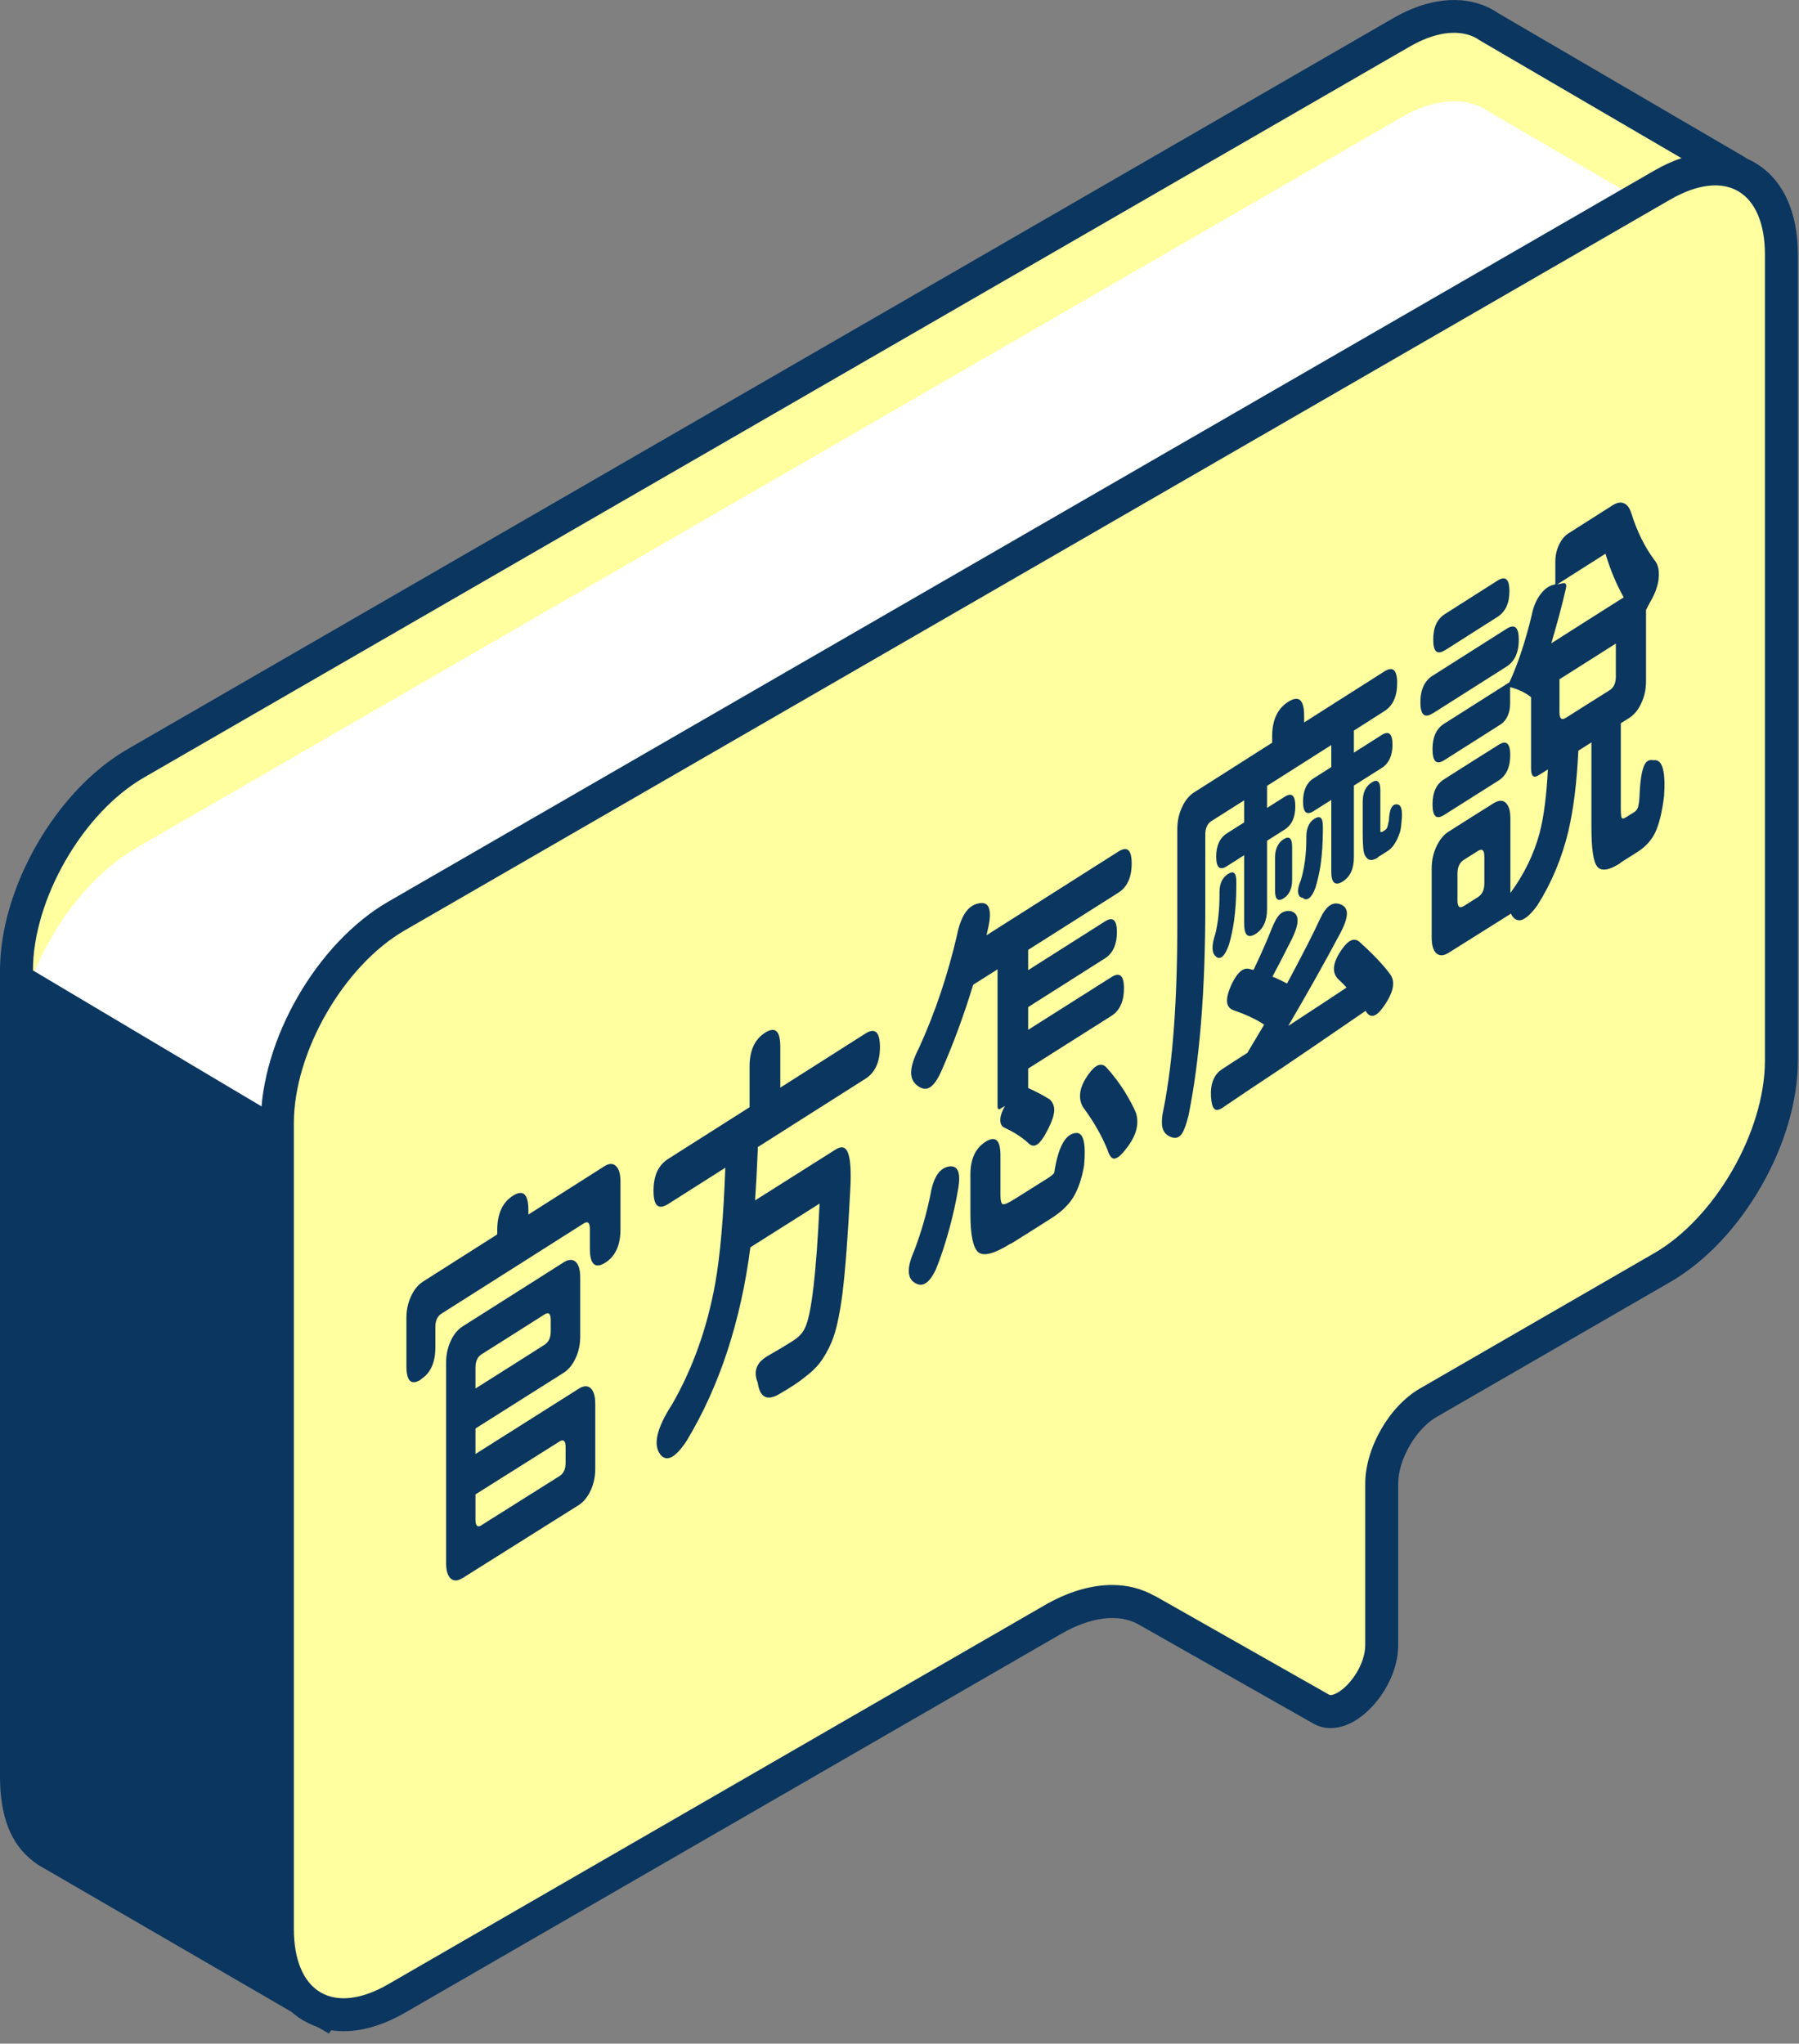 <svg width="162" height="184" viewBox="0 0 162 184" fill="none" xmlns="http://www.w3.org/2000/svg">
<rect x="0" y="0" width="162" height="184" fill="#808080" stroke="none"/>
<path d="M12.217 68.74L126.193 2.933C128.961 1.332 131.481 1.108 133.38 2.014C133.653 2.139 133.901 2.288 134.149 2.461L156.279 15.382C156.751 15.655 156.714 16.35 156.205 16.561L145.196 21.377L136.917 32.771V81.747C136.917 88.624 132.114 96.977 126.181 100.402L105.118 112.566C102.81 113.894 100.923 117.17 100.923 119.839V134.385C100.923 137.675 97.51 141.311 95.487 140.169L79.749 131.245C77.502 129.967 74.461 130.277 71.296 132.102L60.101 138.568L29.183 181.14L4.099 166.582L3.901 166.42C2.275 165.179 1.48 163.069 1.48 159.954V87.407C1.48 80.531 6.284 72.178 12.217 68.752V68.74Z" fill="#FFFF9F"/>
<path d="M12.217 76.373L126.193 10.566C128.961 8.965 131.481 8.741 133.38 9.647C133.653 9.771 133.901 9.92 134.149 10.094L156.279 23.015C156.751 23.288 156.714 23.983 156.205 24.194L145.196 29.01L136.917 40.404V89.38C136.917 96.256 132.114 104.609 126.181 108.035L105.118 120.198C102.81 121.527 100.923 124.803 100.923 127.472L79.749 138.878C77.502 137.6 74.461 137.91 71.296 139.735L60.101 146.201L1.48 95.04C1.48 88.164 6.284 79.811 12.217 76.385V76.373Z" fill="white"/>
<path d="M3.351 167.849L3.004 167.589C0.981 166.05 0 163.543 0 159.943V87.397C0 79.937 5.039 71.174 11.468 67.463L125.445 1.644C128.536 -0.143 131.577 -0.478 134.009 0.664C134.357 0.825 134.68 1.023 134.891 1.172L157.021 14.093C157.728 14.503 158.125 15.26 158.076 16.079C158.026 16.886 157.53 17.593 156.797 17.928L146.16 22.57L138.403 33.257V81.749C138.403 89.221 133.364 97.972 126.922 101.683L105.86 113.846C104.023 114.913 102.409 117.706 102.409 119.828V134.375C102.409 137.329 100.386 140.109 98.475 141.226C97.171 141.983 95.843 142.07 94.763 141.45L79.025 132.526C77.275 131.52 74.719 131.831 72.05 133.382L61.128 139.687L29.614 183.091L3.364 167.862L3.351 167.849ZM80.478 129.932L96.228 138.856C96.327 138.905 96.6 138.868 96.985 138.645C98.177 137.95 99.455 136.063 99.455 134.363V119.816C99.455 116.614 101.627 112.853 104.395 111.264L125.458 99.101C130.969 95.924 135.449 88.129 135.449 81.737V32.276L144.249 20.162L154.141 15.831L133.289 3.655C133.116 3.531 132.942 3.431 132.743 3.332C131.204 2.612 129.144 2.922 126.935 4.201L12.958 70.008C7.447 73.185 2.966 80.98 2.966 87.372L42.721 111.016L70.548 130.788C72.671 129.559 74.743 128.951 76.642 128.951C78.02 128.951 79.311 129.274 80.465 129.932H80.478Z" fill="#0A3660"/>
<path d="M149.686 16.68L35.709 82.487C29.776 85.912 24.973 94.265 24.973 101.142V173.688C24.973 180.564 29.776 183.369 35.709 179.944L94.789 145.836C97.954 144.012 100.982 143.701 103.241 144.98L118.979 153.904C121.002 155.046 124.415 151.409 124.415 148.12V133.598C124.415 130.905 126.29 127.641 128.611 126.3L149.673 114.137C155.606 110.711 160.409 102.358 160.409 95.482V22.935C160.409 16.059 155.606 13.254 149.673 16.68H149.686Z" fill="#FFFF9F"/>
<path d="M27.394 181.963C24.875 180.511 23.484 177.569 23.484 173.672V101.125C23.484 93.653 28.523 84.903 34.965 81.18L148.942 15.373C152.268 13.449 155.483 13.188 157.99 14.628C160.51 16.08 161.9 19.022 161.9 22.919V95.466C161.9 102.938 156.861 111.688 150.431 115.411L129.369 127.575C127.495 128.655 125.906 131.41 125.906 133.582V148.104C125.906 151.058 123.883 153.838 121.971 154.955C120.668 155.712 119.34 155.799 118.26 155.178L102.522 146.254C100.747 145.249 98.203 145.572 95.547 147.111L36.467 181.218C34.543 182.323 32.669 182.881 30.944 182.881C29.665 182.881 28.474 182.571 27.407 181.963H27.394ZM103.974 143.673L119.712 152.597C119.812 152.646 120.085 152.609 120.47 152.386C121.661 151.691 122.94 149.804 122.94 148.104V133.582C122.94 130.367 125.112 126.594 127.879 125.006L148.942 112.842C154.453 109.665 158.933 101.87 158.933 95.478V22.931C158.933 20.139 158.077 18.116 156.513 17.21C154.974 16.316 152.802 16.589 150.431 17.954L36.455 83.761C30.944 86.939 26.463 94.733 26.463 101.125V173.672C26.463 176.465 27.32 178.488 28.884 179.394C30.422 180.287 32.595 180.027 34.965 178.649L94.045 144.542C96.167 143.313 98.24 142.705 100.139 142.705C101.517 142.705 102.808 143.027 103.962 143.685L103.974 143.673Z" fill="#0A3660"/>
<path d="M37.901 124.209C37.032 124.768 36.598 124.358 36.598 122.993V118.649C36.598 117.966 36.734 117.321 37.007 116.725C37.28 116.129 37.628 115.695 38.062 115.409L44.777 111.14V110.755C44.777 109.29 45.249 108.26 46.179 107.664C47.11 107.069 47.582 107.503 47.582 108.968V109.352L54.396 105.021C54.831 104.735 55.19 104.723 55.464 104.983C55.736 105.232 55.873 105.703 55.873 106.398V110.693C55.873 112.108 55.414 113.113 54.508 113.684C53.602 114.255 53.118 113.858 53.118 112.431V110.656C53.118 110.085 52.931 109.923 52.572 110.147L46.155 114.218L39.75 118.276C39.39 118.5 39.204 118.909 39.204 119.468V121.305C39.204 122.67 38.77 123.638 37.901 124.184V124.209ZM41.649 142.082C41.215 142.355 40.855 142.368 40.582 142.119C40.309 141.859 40.172 141.399 40.172 140.717V122.67C40.172 121.988 40.309 121.342 40.582 120.746C40.855 120.151 41.202 119.716 41.649 119.431L46.192 116.551L50.772 113.647C51.206 113.374 51.566 113.361 51.839 113.61C52.112 113.858 52.249 114.33 52.249 115.025V120.349C52.249 121.032 52.112 121.677 51.839 122.273C51.566 122.869 51.206 123.303 50.772 123.589L42.816 128.615V130.912L52.125 125.028C52.559 124.755 52.919 124.743 53.192 124.991C53.465 125.252 53.602 125.711 53.602 126.406V132.264C53.602 132.947 53.465 133.592 53.192 134.188C52.919 134.784 52.559 135.218 52.125 135.504L41.637 142.095L41.649 142.082ZM42.816 125.016L46.192 122.881L49.047 121.069C49.407 120.833 49.593 120.436 49.593 119.878V118.847C49.593 118.276 49.407 118.115 49.047 118.338L43.362 121.938C43.002 122.161 42.816 122.571 42.816 123.129V125.004V125.016ZM43.362 137.316L46.875 135.107L50.387 132.897C50.747 132.674 50.933 132.277 50.933 131.706V130.291C50.933 129.72 50.747 129.559 50.387 129.782L42.816 134.548V136.82C42.816 137.39 43.002 137.552 43.362 137.328V137.316Z" fill="#0A3660"/>
<path d="M59.481 130.978C58.786 130.109 59.121 128.608 60.511 126.46C62.373 123.233 63.663 119.609 64.396 115.612C64.855 113.068 65.153 109.58 65.314 105.137L60.151 108.414C59.282 108.96 58.848 108.563 58.848 107.21C58.848 105.857 59.282 104.914 60.151 104.355L67.499 99.688V96.014C67.499 94.587 67.958 93.582 68.889 92.986C69.82 92.39 70.266 92.825 70.266 94.252V97.926L77.924 93.06C78.793 92.502 79.24 92.911 79.24 94.264C79.24 95.617 78.806 96.573 77.924 97.131L73.717 99.8L68.243 103.275V103.424C68.156 105.472 68.07 107.024 67.995 108.079L75.243 103.499C75.752 103.176 76.112 103.25 76.323 103.71C76.572 104.243 76.659 105.348 76.572 107.011C76.361 111.194 76.125 114.346 75.864 116.456C75.603 118.455 75.281 119.919 74.871 120.863C74.549 121.607 74.189 122.24 73.791 122.749C73.444 123.184 72.985 123.618 72.414 124.04C71.967 124.412 71.222 124.909 70.167 125.517C69.087 126.15 68.442 125.827 68.243 124.549V124.512L68.219 124.45C67.809 123.432 68.144 122.625 69.224 122.029C69.844 121.682 70.577 121.247 71.396 120.726C71.917 120.403 72.277 120.019 72.476 119.584C73.059 118.455 73.506 114.719 73.804 108.364L67.573 112.299C66.704 118.976 64.805 124.772 61.864 129.675C60.846 131.239 60.052 131.673 59.468 130.966L59.481 130.978Z" fill="#0A3660"/>
<path d="M82.569 115.597C81.675 115.224 81.601 114.231 82.333 112.593C82.966 110.905 83.45 109.23 83.785 107.566C84.046 105.99 84.617 105.146 85.486 105.022C86.255 104.923 86.528 105.568 86.293 106.983C86.094 108.187 85.821 109.403 85.486 110.644C85.089 112.084 84.679 113.313 84.269 114.306C83.736 115.435 83.165 115.857 82.569 115.597ZM92.499 102.825C91.928 102.329 91.257 101.907 90.488 101.547C90.227 101.447 90.091 101.236 90.078 100.889C90.066 100.541 90.19 100.144 90.438 99.672L90.488 99.573L90.091 99.821C89.917 99.933 89.83 99.846 89.83 99.586V87.273L87.633 88.663C86.789 91.444 85.821 94.05 84.754 96.47C84.418 97.215 84.083 97.674 83.761 97.885C83.438 98.096 83.09 98.071 82.718 97.823C82.259 97.525 82.035 97.091 82.048 96.532C82.06 95.974 82.296 95.242 82.768 94.323C84.195 91.195 85.337 87.819 86.181 84.183C86.516 82.507 87.137 81.564 88.055 81.353C89.061 81.092 89.371 81.849 88.974 83.587C88.924 83.785 88.887 83.996 88.837 84.207L95.366 80.062L100.727 76.661C101.522 76.165 101.907 76.525 101.907 77.741C101.907 78.982 101.509 79.863 100.727 80.36L92.585 85.523V87.348L99.511 82.954C100.219 82.507 100.579 82.83 100.579 83.922C100.579 85.014 100.219 85.833 99.511 86.28L92.585 90.674V92.722L100.094 87.968C100.839 87.497 101.212 87.832 101.212 88.986C101.212 90.14 100.839 90.984 100.094 91.456L92.585 96.21V97.96C93.355 98.307 94 98.655 94.534 98.99C94.832 99.288 94.956 99.635 94.931 100.045C94.894 100.454 94.72 101.001 94.373 101.671C94 102.403 93.678 102.862 93.405 103.036C93.107 103.247 92.809 103.173 92.499 102.813V102.825ZM90.997 111.973C89.557 112.879 88.601 113.127 88.105 112.754C87.633 112.357 87.385 111.228 87.385 109.341V105.729C87.385 104.352 87.844 103.371 88.75 102.8C89.656 102.229 90.091 102.651 90.091 104.029V107.616C90.091 108.112 90.165 108.386 90.314 108.423C90.463 108.46 90.798 108.311 91.319 107.988L94.397 106.052C94.609 105.916 94.795 105.767 94.931 105.605C95.291 103.235 95.961 102.031 96.954 102.006C97.575 102.006 97.798 102.974 97.624 104.923C97.413 106.164 97.066 107.132 96.607 107.864C96.172 108.547 95.515 109.155 94.633 109.714L92.809 110.868L91.009 111.997L90.997 111.973ZM100.454 104.302C100.157 104.389 99.921 104.141 99.734 103.533C99.226 102.279 98.531 101.063 97.674 99.883C97.352 99.486 97.215 99.015 97.265 98.469C97.314 97.922 97.575 97.339 98.022 96.719C98.642 95.85 99.176 95.639 99.623 96.098C100.231 96.768 100.765 97.476 101.249 98.233C101.708 98.99 102.068 99.648 102.291 100.194C102.589 101.137 102.353 102.13 101.596 103.185C101.1 103.855 100.727 104.228 100.454 104.29V104.302Z" fill="#0A3660"/>
<path d="M106.316 102.207C106.055 102.492 105.72 102.517 105.298 102.306C104.951 102.132 104.752 101.859 104.665 101.462C104.591 101.065 104.628 100.494 104.802 99.737C105.609 95.641 106.018 90.105 106.018 83.155V74.64C106.018 73.945 106.155 73.287 106.44 72.679C106.713 72.071 107.086 71.624 107.532 71.339L110.288 69.588L114.557 66.87V66.299C114.557 64.835 115.041 63.792 116.01 63.184C116.978 62.576 117.437 63.01 117.437 64.475V65.046L124.661 60.453C125.43 59.969 125.815 60.317 125.815 61.496C125.815 62.7 125.43 63.544 124.661 64.028L121.918 65.778V67.764L124.425 66.175C125.07 65.766 125.393 66.064 125.393 67.044C125.393 68.025 125.07 68.732 124.425 69.142L121.918 70.73V77.184C121.918 78.215 121.582 78.947 120.912 79.369C120.242 79.791 119.882 79.505 119.882 78.475V72.021L118.293 73.027C117.648 73.436 117.338 73.138 117.338 72.158C117.338 71.177 117.66 70.482 118.293 70.073L119.882 69.067V67.081L114.098 70.755V72.741L115.687 71.736C116.332 71.326 116.643 71.624 116.643 72.605C116.643 73.585 116.32 74.28 115.687 74.69L114.098 75.695V81.851C114.098 82.906 113.751 83.651 113.068 84.085C112.385 84.52 112.038 84.21 112.038 83.155V76.998L110.474 77.991C109.841 78.401 109.518 78.103 109.518 77.123C109.518 76.142 109.841 75.447 110.474 75.037L112.038 74.044V72.058L109.096 73.92C108.724 74.156 108.538 74.566 108.538 75.137V81.578C108.538 89.199 108.029 95.492 107.023 100.444C106.8 101.35 106.564 101.946 106.316 102.219V102.207ZM122.973 91.011C119.795 93.196 117.3 94.896 115.501 96.112C113.291 97.577 111.492 98.781 110.102 99.724C109.742 99.972 109.481 99.997 109.332 99.811C109.183 99.675 109.084 99.302 109.047 98.731C108.985 97.552 109.332 96.721 110.077 96.249C110.548 95.926 111.293 95.455 112.323 94.797C112.646 94.251 113.155 93.407 113.838 92.252C113.13 91.781 112.236 91.359 111.132 90.974C110.337 90.726 110.288 89.906 110.97 88.492C111.442 87.548 111.939 87.126 112.46 87.226C112.559 87.263 112.696 87.288 112.882 87.325C113.552 85.922 114.111 84.656 114.545 83.539C114.793 82.931 115.041 82.509 115.29 82.286C115.538 82.075 115.836 81.988 116.183 82.025C117.027 82.211 117.065 83.08 116.295 84.619C115.55 86.096 114.979 87.201 114.582 87.933C114.955 88.082 115.389 88.281 115.898 88.554C117.238 86.046 118.244 84.098 118.889 82.695C119.361 81.678 119.907 81.231 120.527 81.367C120.999 81.479 121.247 81.74 121.285 82.149C121.322 82.559 121.136 83.155 120.738 83.936C119.212 86.804 117.623 89.609 116.01 92.364L116.146 92.277C118.393 90.813 120.093 89.695 121.26 88.914C120.949 88.579 120.714 88.343 120.552 88.206C119.882 87.573 119.994 86.642 120.887 85.401C121.434 84.644 121.93 84.433 122.364 84.756C123.618 85.873 124.574 86.878 125.231 87.784C125.666 88.467 125.455 89.422 124.574 90.651C123.903 91.607 123.37 91.719 122.973 91.011ZM109.543 86.146C109.109 85.873 109.071 85.178 109.444 84.085C109.692 83.043 109.816 81.876 109.816 80.573V80.325C109.816 79.555 110.077 79.009 110.586 78.686C111.095 78.364 111.33 78.599 111.33 79.369V79.692C111.33 80.896 111.256 81.975 111.119 82.956C111.008 83.701 110.859 84.396 110.673 85.041C110.313 86.059 109.928 86.431 109.531 86.158L109.543 86.146ZM115.588 80.883C115.079 81.206 114.818 80.97 114.818 80.188V77.234C114.818 76.44 115.079 75.881 115.588 75.559C116.096 75.236 116.357 75.472 116.357 76.254V79.208C116.357 80.002 116.096 80.561 115.588 80.883ZM117.909 80.846C117.685 81.02 117.487 81.007 117.3 80.821H117.276H117.226C117.027 80.759 116.916 80.585 116.891 80.312C116.866 80.039 116.953 79.692 117.139 79.257C117.462 78.19 117.636 76.936 117.636 75.521V75.335C117.636 74.566 117.884 74.019 118.38 73.709C118.877 73.399 119.125 73.622 119.125 74.392V74.715C119.125 75.869 119.05 76.936 118.914 77.917C118.802 78.612 118.653 79.27 118.467 79.89C118.306 80.35 118.12 80.672 117.909 80.846ZM124.102 77.197C123.63 77.495 123.283 77.507 123.072 77.234C122.935 77.11 122.836 76.887 122.786 76.589C122.737 76.204 122.712 75.645 122.712 74.901V72.195C122.712 71.376 122.973 70.805 123.506 70.457C124.04 70.11 124.301 70.358 124.301 71.177V74.069V74.864C124.35 74.926 124.412 74.938 124.487 74.888L124.698 74.752C124.797 74.69 124.859 74.628 124.884 74.566C124.921 74.516 124.958 74.404 124.996 74.206C125.008 74.119 125.02 74.057 125.033 74.019C125.033 73.982 125.058 73.945 125.07 73.908C125.107 72.828 125.368 72.332 125.864 72.431C126.162 72.481 126.286 72.89 126.237 73.635C126.187 74.293 126.138 74.715 126.075 74.888C125.939 75.335 125.753 75.732 125.529 76.055C125.368 76.303 125.132 76.527 124.797 76.725L124.065 77.184L124.102 77.197Z" fill="#0A3660"/>
<path d="M129.011 64.225C128.279 64.696 127.906 64.361 127.906 63.232C127.906 62.102 128.279 61.295 129.011 60.836L132.337 58.726L135.664 56.616C136.408 56.145 136.768 56.48 136.768 57.609C136.768 58.739 136.396 59.545 135.664 60.017L129.011 64.237V64.225ZM145.891 77.728C144.848 78.386 144.153 78.473 143.806 77.989C143.471 77.542 143.309 76.376 143.309 74.489V66.843L142.13 67.588C141.994 70.505 141.683 72.925 141.224 74.861C140.653 77.244 139.735 79.454 138.456 81.489C137.923 82.234 137.438 82.681 137.016 82.83C136.619 82.929 136.309 82.755 136.073 82.296L136.048 82.271L136.024 82.209V82.284L130.451 85.784C129.991 86.069 129.631 86.082 129.346 85.833C129.061 85.573 128.924 85.101 128.924 84.406V78.188C128.924 77.493 129.061 76.835 129.346 76.227C129.631 75.618 129.991 75.159 130.451 74.874L132.449 73.608L134.484 72.329C134.944 72.044 135.316 72.019 135.589 72.28C135.875 72.54 136.011 73.012 136.011 73.707V80.397C137.24 78.734 138.109 76.947 138.63 75.047C139.015 73.595 139.263 71.684 139.387 69.276L138.556 69.797C138.096 70.083 137.873 69.884 137.873 69.177V62.772C137.364 62.363 136.743 62.065 135.986 61.866V63.38C135.986 63.765 135.912 64.125 135.763 64.46C135.614 64.795 135.403 65.044 135.142 65.217L130.053 68.445C129.346 68.891 128.998 68.556 128.998 67.452C128.998 66.347 129.346 65.602 130.053 65.155L135.924 61.432C136.681 59.794 137.352 57.783 137.935 55.375C138.071 54.655 138.32 54.059 138.68 53.563C139.04 53.066 139.437 52.769 139.871 52.657L140.057 52.607V50.584C140.057 50.026 140.169 49.517 140.392 49.045C140.616 48.573 140.901 48.238 141.249 48.015L145.233 45.483C145.618 45.247 145.953 45.185 146.251 45.321C146.549 45.458 146.76 45.756 146.896 46.203C147.417 47.853 148.113 49.268 148.981 50.423C149.304 50.807 149.428 51.341 149.366 52.036C149.304 52.731 149.043 53.451 148.609 54.183C148.547 54.295 148.46 54.456 148.348 54.68C148.299 54.779 148.261 54.854 148.224 54.903V61.333C148.224 62.04 148.088 62.698 147.802 63.306C147.517 63.927 147.144 64.373 146.685 64.659L145.953 65.118V72.739C145.953 73.223 145.978 73.521 146.027 73.62C146.077 73.719 146.189 73.719 146.362 73.62L147.194 73.099C147.331 73.012 147.442 72.863 147.504 72.665C147.566 72.466 147.616 72.131 147.641 71.647C147.691 70.356 147.827 69.462 148.038 68.966C148.212 68.544 148.485 68.37 148.87 68.445H148.894H148.919C149.701 68.345 149.999 69.425 149.85 71.671C149.676 73.111 149.403 74.216 149.043 74.973C148.696 75.68 148.175 76.239 147.504 76.674L145.916 77.679L145.891 77.728ZM130.029 73.384C129.334 73.819 128.998 73.496 128.998 72.416C128.998 71.336 129.346 70.604 130.029 70.17L132.474 68.618L134.956 67.054C135.651 66.62 135.999 66.93 135.999 67.985C135.999 69.04 135.651 69.835 134.956 70.269L130.029 73.384ZM130.116 58.54C129.408 58.987 129.061 58.676 129.061 57.584C129.061 56.492 129.408 55.735 130.116 55.288L132.474 53.786L134.857 52.272C135.564 51.825 135.924 52.136 135.924 53.228C135.924 54.32 135.564 55.077 134.857 55.536L130.116 58.552V58.54ZM131.816 81.576L133.094 80.769C133.467 80.534 133.665 80.124 133.665 79.541V77.12C133.665 76.537 133.479 76.376 133.094 76.611L131.816 77.418C131.444 77.654 131.245 78.064 131.245 78.647V79.876V81.067C131.245 81.651 131.431 81.812 131.816 81.576ZM139.697 57.919L142.937 55.859L146.214 53.786C145.543 52.582 144.997 51.279 144.575 49.852L140.219 52.62L140.74 52.508C141.013 52.458 141.1 52.632 141.001 53.029C140.641 54.568 140.206 56.194 139.697 57.919ZM141.001 64.634L142.962 63.393L144.935 62.152C145.32 61.916 145.506 61.506 145.506 60.923V57.944L140.43 61.159V64.125C140.43 64.709 140.616 64.87 141.001 64.634Z" fill="#0A3660"/>
</svg>

